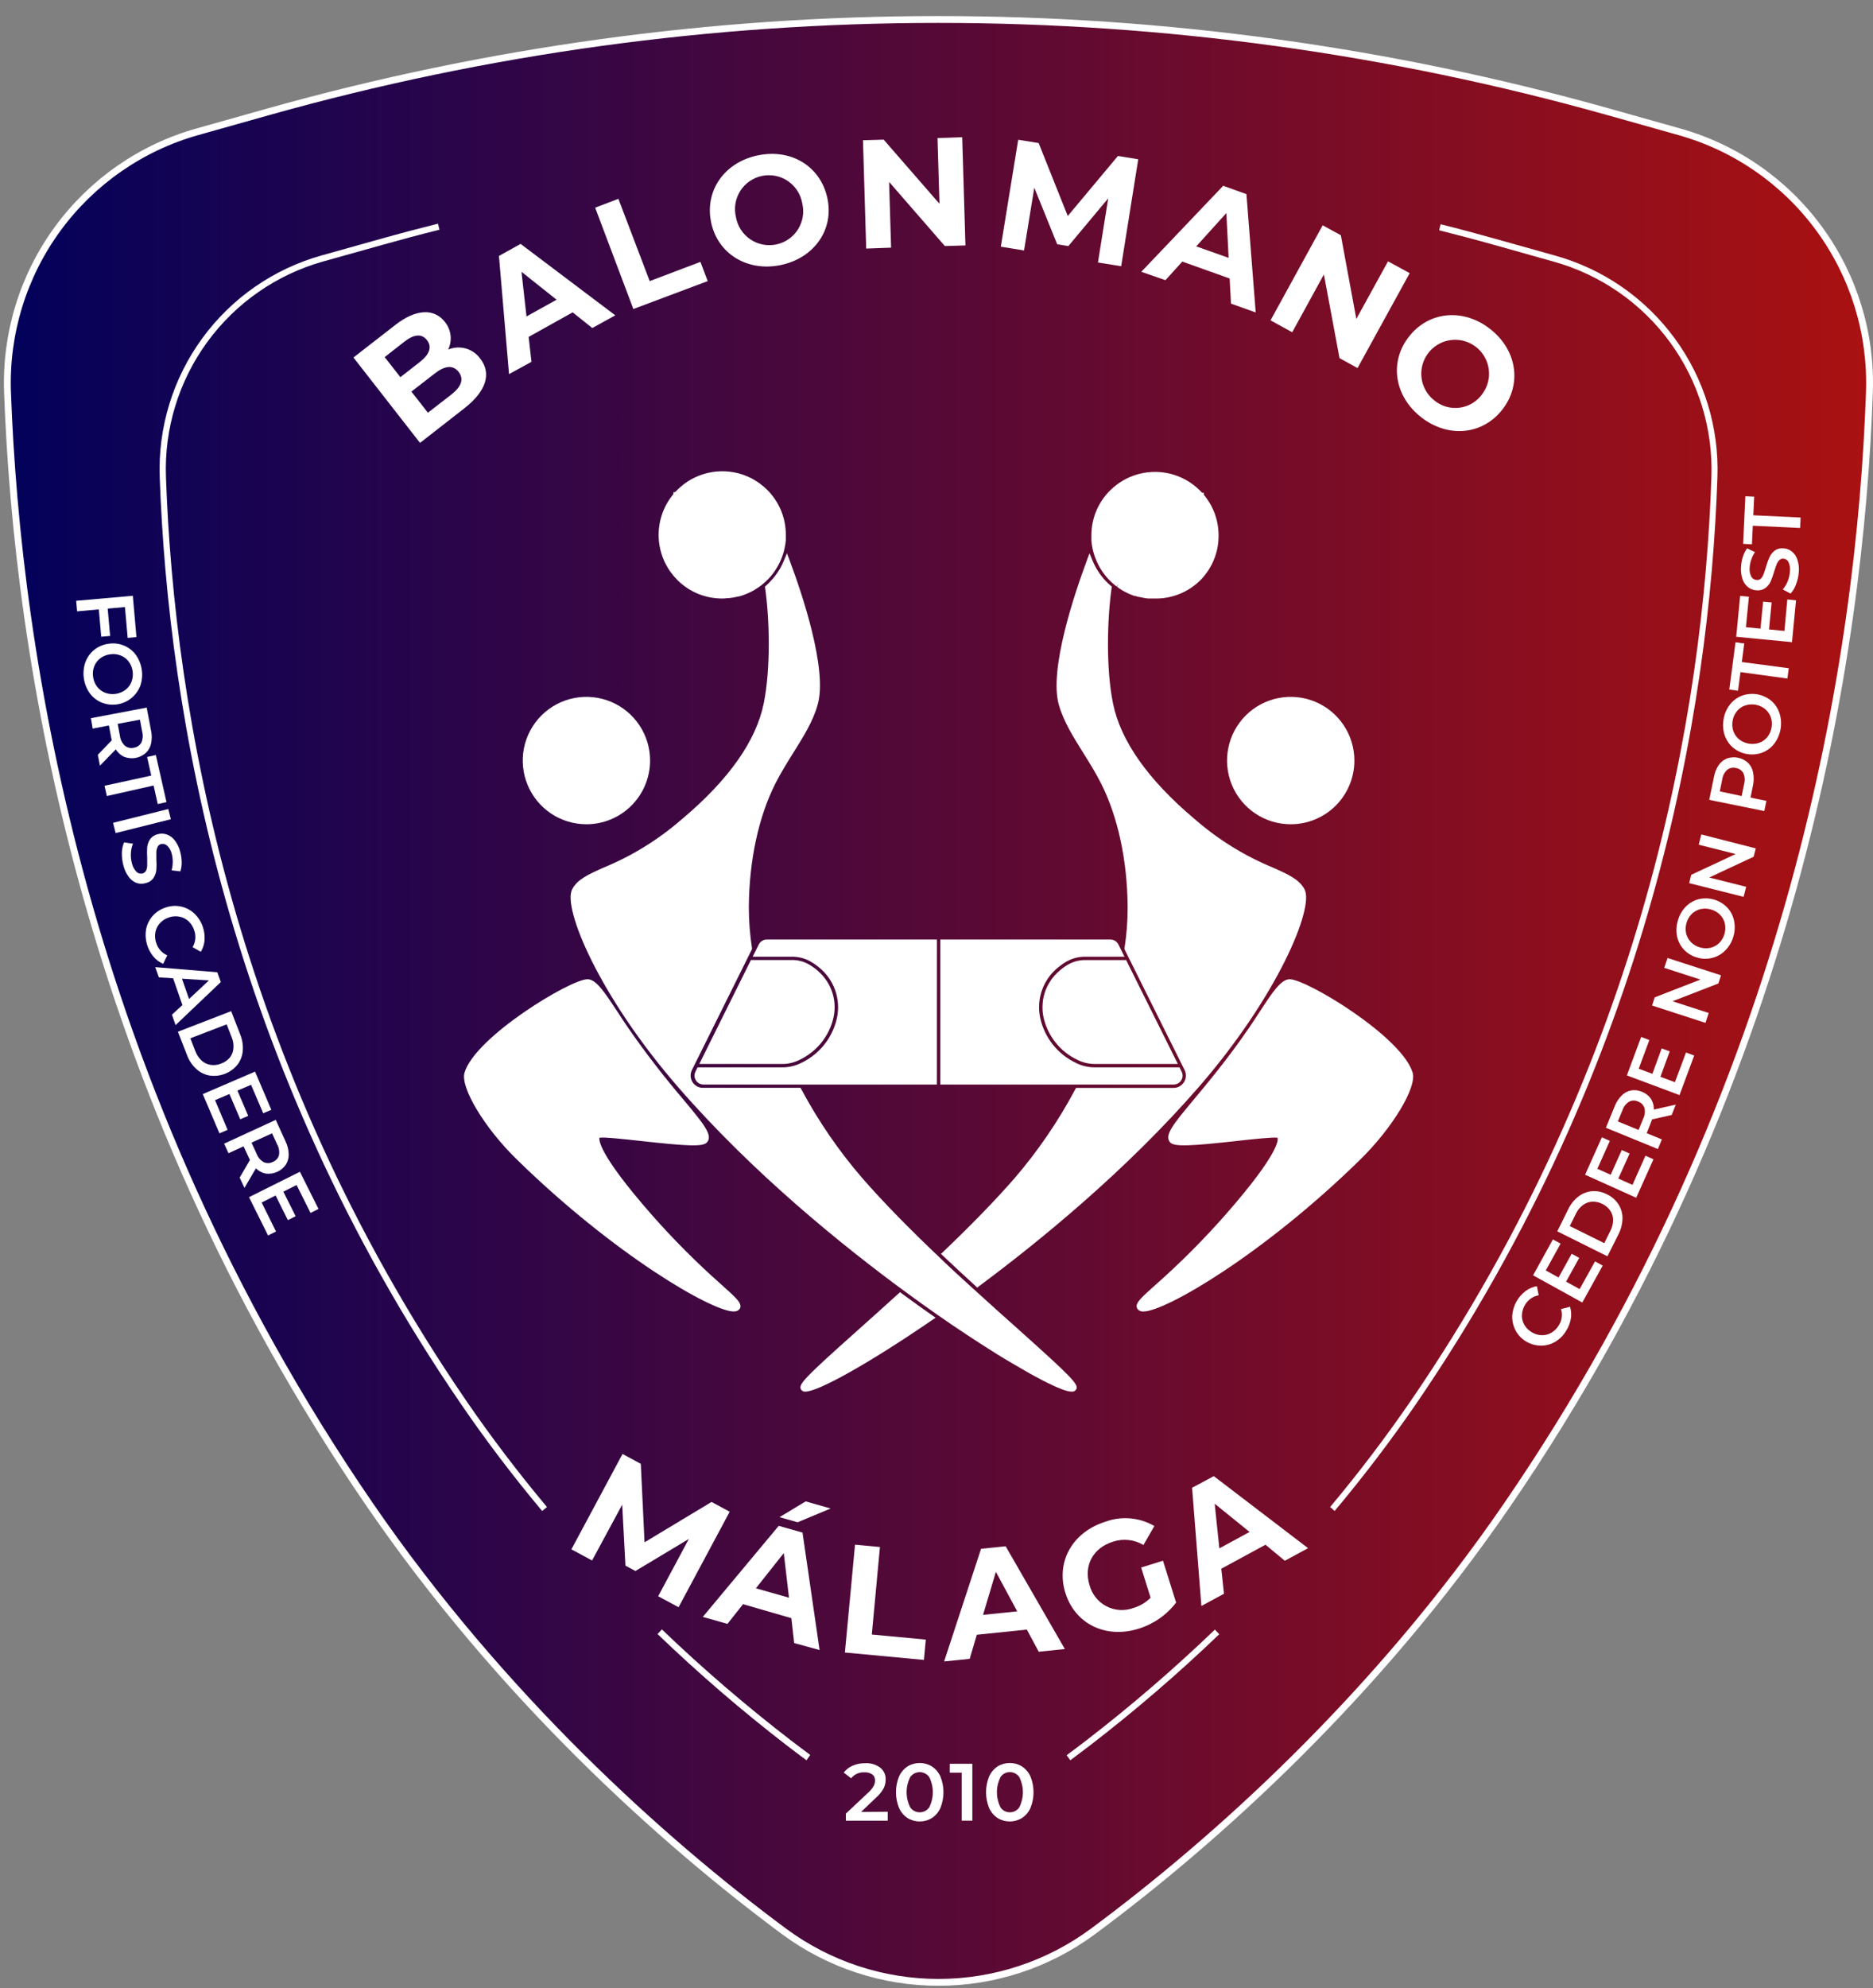 <svg xmlns="http://www.w3.org/2000/svg" width="82" height="87" viewBox="0 0 82 87" fill="none"><rect x="0" y="0" width="82" height="87" fill="#808080" stroke="none"/><path d="M73.523 5.767L73.523 5.767C75.985 6.458 78.143 7.955 79.651 10.019C81.16 12.083 81.932 14.594 81.843 17.149C81.449 28.59 78.593 47.451 65.999 65.823C60.251 74.209 53.216 80.539 47.857 84.505L47.857 84.505C45.898 85.956 43.526 86.739 41.088 86.739C38.651 86.739 36.279 85.956 34.32 84.505C28.96 80.533 21.932 74.203 16.177 65.823C3.619 47.516 0.746 28.623 0.329 17.157C0.238 14.599 1.01 12.084 2.52 10.017C4.031 7.95 6.192 6.451 8.658 5.761L8.658 5.761L11.738 4.894C30.928 -0.495 51.231 -0.495 70.42 4.894L73.523 5.767Z" fill="url(#paint0_linear_8711_1362)" stroke="white" stroke-width="0.3"></path><path d="M28.815 69.844L30.157 67.338L27.818 68.74L27.382 68.506L27.24 65.838L25.921 68.28L25.016 67.792L27.254 63.619L28.054 64.05L28.218 67.484L31.152 65.718L31.946 66.146L29.708 70.325L28.815 69.844Z" fill="white"></path><path d="M34.646 70.803L32.53 70.192L31.848 71.053L30.768 70.748L34.092 66.764L35.134 67.059L35.881 72.197L34.768 71.893L34.646 70.803ZM34.542 69.908L34.314 67.956L33.093 69.497L34.542 69.908ZM34.92 66.607L34.127 66.384L35.272 65.694L36.365 66.005L34.92 66.607Z" fill="white"></path><path d="M37.433 67.588L38.524 67.69L38.168 71.519L40.532 71.741L40.448 72.63L36.99 72.306L37.433 67.588Z" fill="white"></path><path d="M44.955 71.303L42.766 71.529L42.453 72.583L41.334 72.697L42.951 67.767L44.027 67.657L46.619 72.154L45.476 72.272L44.955 71.303ZM44.534 70.506L43.6 68.776L43.038 70.659L44.534 70.506Z" fill="white"></path><path d="M49.96 68.587L50.916 68.29L51.49 70.121C51.073 70.666 50.496 71.066 49.84 71.267C48.416 71.71 47.067 71.063 46.642 69.696C46.217 68.329 46.959 67.031 48.4 66.581C48.748 66.454 49.121 66.406 49.49 66.439C49.86 66.472 50.217 66.585 50.538 66.772L50.06 67.602C49.862 67.484 49.64 67.409 49.41 67.384C49.181 67.359 48.949 67.383 48.729 67.456C47.85 67.73 47.433 68.506 47.702 69.366C47.755 69.562 47.848 69.745 47.976 69.903C48.103 70.061 48.262 70.191 48.443 70.284C48.623 70.378 48.821 70.432 49.024 70.445C49.227 70.457 49.43 70.427 49.62 70.357C49.905 70.274 50.164 70.12 50.373 69.909L49.96 68.587Z" fill="white"></path><path d="M55.403 67.59L53.468 68.64L53.586 69.735L52.597 70.27L52.19 65.098L53.14 64.589L57.267 67.741L56.249 68.292L55.403 67.59ZM54.707 67.031L53.179 65.796L53.383 67.749L54.707 67.031Z" fill="white"></path><path d="M5.47 26.562L4.715 26.63L4.821 27.826L4.432 27.86L4.326 26.664L3.376 26.75L3.335 26.288L5.815 26.068L5.974 27.877L5.59 27.911L5.47 26.562Z" fill="white"></path><path d="M3.74 28.972C3.818 28.76 3.951 28.574 4.127 28.432C4.308 28.289 4.524 28.197 4.753 28.168C4.981 28.132 5.214 28.159 5.427 28.247C5.634 28.333 5.814 28.474 5.948 28.654C6.085 28.849 6.174 29.074 6.208 29.311C6.242 29.547 6.219 29.788 6.141 30.013C6.079 30.172 5.985 30.318 5.866 30.441C5.748 30.564 5.606 30.662 5.449 30.73C5.292 30.797 5.123 30.833 4.952 30.835C4.781 30.837 4.611 30.806 4.452 30.742C4.245 30.657 4.064 30.516 3.931 30.335C3.794 30.14 3.704 29.915 3.671 29.678C3.637 29.442 3.66 29.201 3.738 28.976L3.74 28.972ZM4.249 30.046C4.341 30.165 4.463 30.257 4.603 30.312C4.75 30.367 4.909 30.384 5.065 30.361C5.22 30.339 5.368 30.278 5.494 30.184C5.613 30.093 5.705 29.97 5.758 29.83C5.812 29.683 5.829 29.526 5.807 29.371C5.785 29.216 5.725 29.069 5.632 28.943C5.541 28.824 5.418 28.732 5.278 28.679C5.132 28.621 4.973 28.604 4.819 28.63C4.662 28.649 4.514 28.709 4.389 28.805C4.269 28.896 4.177 29.018 4.123 29.159C4.067 29.305 4.051 29.464 4.076 29.619C4.096 29.773 4.155 29.921 4.249 30.046Z" fill="white"></path><path d="M4.283 33.026L4.894 32.391C4.894 32.371 4.882 32.339 4.873 32.298L4.768 31.744L4.056 31.881L3.98 31.425L6.422 30.961L6.613 31.966C6.654 32.155 6.654 32.351 6.613 32.54C6.579 32.696 6.498 32.838 6.381 32.947C6.255 33.059 6.101 33.133 5.935 33.164C5.769 33.194 5.598 33.178 5.441 33.118C5.286 33.049 5.157 32.934 5.071 32.788L4.375 33.502L4.283 33.026ZM6.188 32.495C6.255 32.346 6.268 32.178 6.226 32.019L6.127 31.488L5.152 31.673L5.252 32.206C5.273 32.369 5.35 32.519 5.47 32.632C5.524 32.674 5.587 32.704 5.655 32.719C5.723 32.734 5.793 32.733 5.86 32.717C5.928 32.707 5.993 32.682 6.05 32.644C6.106 32.605 6.154 32.555 6.188 32.495Z" fill="white"></path><path d="M6.623 33.936L6.44 33.122L6.823 33.037L7.289 35.096L6.906 35.183L6.725 34.37L4.678 34.831L4.576 34.382L6.623 33.936Z" fill="white"></path><path d="M7.368 35.399L7.48 35.846L5.063 36.451L4.951 36.003L7.368 35.399Z" fill="white"></path><path d="M5.335 37.325C5.336 37.164 5.369 37.005 5.433 36.858L5.822 36.916C5.769 37.046 5.738 37.184 5.73 37.323C5.72 37.475 5.735 37.627 5.775 37.773C5.806 37.915 5.876 38.046 5.978 38.15C6.012 38.183 6.054 38.207 6.1 38.219C6.146 38.231 6.195 38.231 6.241 38.219C6.273 38.211 6.303 38.196 6.329 38.175C6.355 38.154 6.376 38.128 6.391 38.099C6.424 38.031 6.442 37.958 6.444 37.883C6.444 37.801 6.444 37.679 6.444 37.551C6.434 37.391 6.434 37.231 6.444 37.071C6.458 36.947 6.501 36.827 6.57 36.723C6.652 36.608 6.774 36.529 6.912 36.499C7.04 36.464 7.175 36.468 7.301 36.512C7.439 36.562 7.56 36.651 7.649 36.768C7.764 36.918 7.847 37.09 7.891 37.275C7.931 37.42 7.952 37.569 7.954 37.72C7.959 37.858 7.939 37.996 7.897 38.127L7.512 38.082C7.545 37.962 7.562 37.839 7.563 37.714C7.564 37.597 7.55 37.481 7.52 37.368C7.491 37.228 7.42 37.099 7.317 37C7.281 36.967 7.237 36.944 7.189 36.932C7.141 36.921 7.092 36.922 7.044 36.935C7.012 36.943 6.983 36.958 6.957 36.979C6.932 37 6.912 37.027 6.898 37.057C6.868 37.121 6.85 37.19 6.845 37.26C6.845 37.344 6.845 37.464 6.845 37.592C6.856 37.75 6.856 37.908 6.845 38.066C6.832 38.191 6.79 38.311 6.721 38.416C6.64 38.53 6.52 38.61 6.383 38.64C6.256 38.678 6.121 38.678 5.994 38.64C5.856 38.589 5.736 38.5 5.647 38.383C5.532 38.232 5.449 38.059 5.404 37.875C5.355 37.696 5.332 37.511 5.335 37.325Z" fill="white"></path><path d="M6.395 40.663C6.438 40.441 6.54 40.236 6.69 40.069C6.846 39.898 7.044 39.773 7.264 39.704C7.483 39.63 7.718 39.618 7.944 39.67C8.161 39.72 8.361 39.829 8.521 39.985C8.691 40.151 8.817 40.356 8.888 40.583C8.947 40.765 8.97 40.956 8.955 41.147C8.94 41.324 8.884 41.495 8.792 41.647L8.432 41.444C8.496 41.336 8.536 41.216 8.549 41.091C8.562 40.966 8.548 40.84 8.507 40.722C8.461 40.567 8.377 40.427 8.261 40.315C8.152 40.211 8.016 40.141 7.868 40.111C7.713 40.079 7.552 40.089 7.402 40.14C7.252 40.186 7.116 40.271 7.008 40.386C6.904 40.496 6.833 40.634 6.804 40.783C6.775 40.94 6.786 41.101 6.837 41.253C6.873 41.374 6.935 41.486 7.019 41.581C7.103 41.676 7.207 41.751 7.323 41.802L7.144 42.174C6.979 42.104 6.834 41.996 6.719 41.859C6.582 41.694 6.483 41.502 6.427 41.295C6.371 41.088 6.36 40.872 6.395 40.661V40.663Z" fill="white"></path><path d="M7.986 43.977L7.579 42.805L6.955 42.766L6.796 42.317L9.514 42.542L9.667 42.97L7.687 44.854L7.527 44.398L7.986 43.977ZM8.277 43.712L9.146 42.898L7.966 42.823L8.277 43.712Z" fill="white"></path><path d="M10.121 44.243L10.515 45.26C10.609 45.487 10.648 45.732 10.629 45.977C10.612 46.198 10.53 46.41 10.395 46.587C10.25 46.765 10.062 46.902 9.848 46.985C9.634 47.068 9.402 47.094 9.175 47.061C8.957 47.023 8.754 46.923 8.593 46.772C8.41 46.604 8.27 46.395 8.186 46.162L7.789 45.144L10.121 44.243ZM8.554 45.999C8.612 46.154 8.705 46.293 8.827 46.406C8.937 46.507 9.074 46.572 9.221 46.595C9.377 46.618 9.536 46.598 9.681 46.536C9.828 46.485 9.958 46.396 10.06 46.278C10.153 46.161 10.209 46.019 10.22 45.871C10.235 45.705 10.208 45.538 10.143 45.384L9.923 44.821L8.334 45.431L8.554 45.999Z" fill="white"></path><path d="M9.964 49.437L9.608 49.59L8.878 47.873L11.166 46.888L11.879 48.56L11.523 48.711L10.992 47.466L10.395 47.72L10.867 48.825L10.517 48.974L10.045 47.869L9.415 48.137L9.964 49.437Z" fill="white"></path><path d="M10.493 51.527L10.943 50.754C10.927 50.726 10.912 50.698 10.9 50.669L10.664 50.158L10.005 50.461L9.811 50.042L12.072 49L12.501 49.94C12.586 50.114 12.633 50.304 12.639 50.498C12.645 50.66 12.602 50.821 12.515 50.959C12.419 51.097 12.287 51.207 12.134 51.276C11.981 51.345 11.812 51.371 11.645 51.352C11.478 51.322 11.324 51.241 11.205 51.12L10.703 51.975L10.493 51.527ZM12.212 50.55C12.242 50.39 12.215 50.224 12.137 50.081L11.911 49.59L11.01 49.997L11.236 50.487C11.293 50.641 11.403 50.769 11.545 50.85C11.609 50.88 11.679 50.894 11.75 50.892C11.82 50.89 11.89 50.871 11.952 50.837C12.014 50.812 12.07 50.774 12.115 50.724C12.16 50.674 12.193 50.615 12.212 50.55Z" fill="white"></path><path d="M12.084 53.885L11.736 54.058L10.902 52.382L13.13 51.271L13.944 52.898L13.596 53.073L12.985 51.852L12.405 52.141L12.943 53.216L12.603 53.387L12.066 52.31L11.455 52.617L12.084 53.885Z" fill="white"></path><path d="M42.45 56.42C41.985 56.762 41.531 57.088 41.091 57.393C40.65 57.088 40.194 56.762 39.73 56.42C40.176 56.013 40.632 55.59 41.089 55.157C41.547 55.59 42.005 56.013 42.45 56.42Z" fill="#A01C27"></path><path d="M39.48 56.76C39.887 57.051 40.294 57.35 40.721 57.649C37.645 59.765 35.35 60.963 35.187 60.725C35.059 60.532 37.03 58.874 39.413 56.711L39.48 56.76Z" fill="white"></path><path d="M35.262 60.89H35.211C35.184 60.886 35.158 60.876 35.134 60.862C35.111 60.847 35.091 60.828 35.075 60.805C34.929 60.587 35.187 60.315 37.602 58.16C38.129 57.69 38.711 57.169 39.319 56.616L39.403 56.54L39.561 56.656C39.983 56.965 40.4 57.267 40.798 57.543L40.961 57.657L40.798 57.767C38.125 59.6 35.84 60.89 35.262 60.89ZM39.421 56.886C38.841 57.413 38.288 57.904 37.793 58.357C36.705 59.33 35.669 60.253 35.395 60.605C35.936 60.473 37.836 59.462 40.481 57.647C40.137 57.405 39.781 57.151 39.421 56.886Z" fill="white"></path><path d="M34.271 23.403C34.271 23.472 34.271 23.539 34.271 23.606C34.224 24.207 33.973 24.774 33.559 25.213C33.477 25.301 33.389 25.383 33.295 25.458C33.272 25.478 33.248 25.496 33.224 25.515L33.205 25.527C33.175 25.551 33.142 25.574 33.112 25.594C33.081 25.614 32.996 25.669 32.937 25.704L32.835 25.759H32.821L32.699 25.818L32.638 25.842L32.54 25.881L32.483 25.901L32.446 25.913L32.381 25.934L32.288 25.96L32.227 25.974L32.163 25.989C32.08 26.005 31.997 26.019 31.911 26.027H31.842C31.771 26.027 31.702 26.027 31.628 26.027C31.281 26.028 30.936 25.96 30.615 25.827C30.294 25.694 30.002 25.498 29.757 25.252C29.652 25.146 29.556 25.033 29.47 24.912C29.456 24.894 29.445 24.878 29.433 24.859C29.421 24.841 29.386 24.788 29.364 24.752C29.341 24.715 29.299 24.642 29.27 24.583C29.242 24.524 29.232 24.508 29.213 24.469L29.14 24.288C29.103 24.186 29.073 24.082 29.049 23.976C28.934 23.475 28.966 22.951 29.14 22.467C29.178 22.366 29.222 22.268 29.27 22.172C29.289 22.133 29.309 22.096 29.331 22.06C29.346 22.033 29.36 22.007 29.376 21.983C29.392 21.958 29.413 21.925 29.433 21.897C29.453 21.869 29.456 21.863 29.47 21.844C29.518 21.773 29.57 21.705 29.626 21.641C29.667 21.594 29.712 21.547 29.757 21.502C30.002 21.256 30.294 21.061 30.615 20.927C30.936 20.794 31.281 20.725 31.628 20.725C31.918 20.726 32.205 20.773 32.479 20.866L32.54 20.888C32.642 20.924 32.741 20.967 32.837 21.016L32.949 21.077L33.112 21.179L33.213 21.252C33.315 21.329 33.412 21.413 33.502 21.502C33.751 21.752 33.946 22.049 34.078 22.375C34.211 22.701 34.276 23.051 34.271 23.403Z" fill="white"></path><path d="M31.62 26.188C31.255 26.189 30.892 26.118 30.554 25.979C30.216 25.839 29.909 25.634 29.651 25.374C29.542 25.263 29.441 25.144 29.35 25.018L29.311 24.963L29.252 24.87L29.24 24.851C29.203 24.79 29.171 24.733 29.14 24.672C29.11 24.611 29.099 24.593 29.081 24.552C29.063 24.512 29.028 24.426 29.004 24.363C28.966 24.255 28.933 24.145 28.906 24.033C28.811 23.62 28.811 23.19 28.906 22.776C28.933 22.665 28.965 22.554 29.004 22.446C29.043 22.34 29.089 22.236 29.14 22.135C29.16 22.096 29.181 22.058 29.203 22.019L29.217 21.997C29.229 21.974 29.242 21.953 29.256 21.932C29.27 21.907 29.291 21.877 29.311 21.846L29.35 21.791C29.391 21.732 29.435 21.675 29.482 21.62V21.535H29.557L29.653 21.435C30.02 21.068 30.482 20.811 30.988 20.693C31.493 20.574 32.022 20.6 32.514 20.766L32.579 20.79C32.685 20.829 32.789 20.874 32.89 20.924C32.931 20.945 32.969 20.967 33.008 20.99C33.047 21.012 33.124 21.059 33.179 21.096L33.289 21.175C33.395 21.255 33.496 21.342 33.59 21.435C33.849 21.694 34.055 22.001 34.195 22.339C34.334 22.678 34.405 23.041 34.404 23.407C34.404 23.48 34.404 23.551 34.404 23.622C34.352 24.255 34.089 24.852 33.655 25.315C33.567 25.407 33.474 25.493 33.376 25.574C33.352 25.595 33.326 25.614 33.299 25.633L33.276 25.651L33.183 25.716C33.124 25.757 33.063 25.795 33.002 25.83L32.894 25.887C32.835 25.918 32.792 25.938 32.748 25.956L32.691 25.98L32.583 26.023L32.524 26.044L32.479 26.06L32.414 26.08L32.337 26.101H32.308L32.249 26.115L32.186 26.129C32.092 26.147 32.005 26.162 31.921 26.17H31.846C31.771 26.186 31.698 26.188 31.62 26.188ZM32.231 25.838L32.288 25.966L32.251 25.834L32.326 25.812L32.383 25.795L32.422 25.783L32.469 25.767L32.568 25.726L32.625 25.702C32.666 25.686 32.705 25.668 32.743 25.647L32.855 25.588C32.908 25.557 32.963 25.523 33.018 25.486L33.108 25.423L33.128 25.407C33.15 25.392 33.171 25.376 33.191 25.358C33.457 25.143 33.676 24.877 33.836 24.575C33.995 24.272 34.092 23.941 34.119 23.6C34.119 23.531 34.119 23.468 34.119 23.397C34.12 23.066 34.055 22.739 33.929 22.434C33.802 22.128 33.617 21.851 33.382 21.618C33.296 21.534 33.204 21.455 33.108 21.382C33.075 21.358 33.044 21.335 33.01 21.313C32.975 21.291 32.908 21.246 32.855 21.215L32.749 21.159C32.659 21.112 32.565 21.071 32.469 21.036L32.412 21.016C31.967 20.867 31.49 20.846 31.034 20.953C30.578 21.061 30.161 21.294 29.83 21.627C29.795 21.661 29.761 21.696 29.728 21.732L29.704 21.761L29.692 21.775C29.645 21.83 29.602 21.885 29.559 21.944L29.525 21.993L29.474 22.074L29.441 22.127L29.427 22.149C29.409 22.182 29.39 22.219 29.372 22.253C29.326 22.344 29.284 22.438 29.248 22.534C29.213 22.631 29.184 22.73 29.16 22.831C29.118 23.017 29.097 23.208 29.097 23.399C29.097 23.59 29.118 23.78 29.16 23.966C29.184 24.066 29.213 24.165 29.248 24.261C29.27 24.32 29.293 24.377 29.319 24.432C29.346 24.487 29.352 24.505 29.372 24.542C29.392 24.579 29.429 24.65 29.46 24.703L29.47 24.717C29.488 24.745 29.506 24.776 29.527 24.805L29.559 24.853C29.642 24.967 29.733 25.075 29.832 25.175C30.064 25.409 30.341 25.595 30.646 25.722C30.951 25.848 31.278 25.913 31.608 25.911C31.677 25.911 31.744 25.911 31.812 25.911H31.873C31.955 25.904 32.036 25.892 32.117 25.875L32.178 25.86L32.231 25.838Z" fill="white"></path><path d="M46.992 60.723C46.989 60.728 46.985 60.733 46.98 60.736C46.971 60.742 46.96 60.746 46.949 60.748H46.906C46.723 60.748 46.28 60.569 45.641 60.235C45.49 60.158 45.33 60.07 45.159 59.977L44.955 59.859L44.847 59.796L44.75 59.741L44.65 59.682L44.447 59.562L44.331 59.503L44.225 59.44L43.893 59.236L43.665 59.096C42.896 58.616 42.023 58.042 41.089 57.389C40.648 57.084 40.192 56.758 39.728 56.416C36.503 54.052 32.77 50.907 29.777 47.464C26.412 43.598 24.782 39.732 25.169 38.978C25.628 38.089 27.342 38.164 29.873 36.005C30.398 35.557 33.034 33.441 33.569 30.803C33.891 29.213 33.82 27.043 33.635 25.716C33.712 25.647 33.787 25.576 33.856 25.513C34.111 25.243 34.314 24.928 34.455 24.585C35.236 26.67 36.058 29.498 35.675 30.817C35.348 31.958 34.455 32.994 33.844 34.221C33.069 35.749 32.672 37.743 32.662 39.714C32.661 40.321 32.709 40.926 32.802 41.525L32.548 42.036L30.19 46.774C30.138 46.877 30.114 46.992 30.12 47.108C30.125 47.223 30.16 47.335 30.222 47.433C30.283 47.531 30.368 47.611 30.47 47.666C30.571 47.722 30.685 47.75 30.8 47.749H34.994C35.738 49.147 36.636 50.457 37.669 51.657C38.687 52.823 39.893 54.03 41.093 55.167C41.551 55.6 42.009 56.023 42.455 56.43C44.971 58.725 47.128 60.52 46.992 60.723Z" fill="white"></path><path d="M46.906 60.891C46.703 60.891 46.263 60.72 45.608 60.38L45.578 60.364C45.425 60.284 45.264 60.197 45.093 60.103L44.076 59.513L43.82 59.356L43.637 59.245L43.592 59.216C42.778 58.707 41.905 58.134 41.008 57.507C40.538 57.177 40.078 56.85 39.645 56.53C36.908 54.524 32.957 51.336 29.675 47.552C26.247 43.605 24.621 39.737 25.049 38.913C25.276 38.473 25.767 38.255 26.444 37.954C27.66 37.453 28.788 36.76 29.785 35.901L29.875 35.826C31.909 34.113 33.106 32.412 33.437 30.774C33.748 29.23 33.69 27.081 33.5 25.741L33.49 25.668L33.545 25.619C33.617 25.555 33.685 25.487 33.748 25.415C33.992 25.157 34.186 24.857 34.32 24.528L34.453 24.209L34.575 24.534C35.093 25.916 36.247 29.299 35.795 30.841C35.592 31.57 35.169 32.239 34.723 32.951C34.459 33.374 34.186 33.81 33.952 34.272C33.209 35.733 32.796 37.659 32.784 39.698C32.785 40.298 32.831 40.896 32.922 41.489V41.531L30.292 46.821C30.251 46.903 30.231 46.994 30.236 47.086C30.24 47.178 30.267 47.267 30.316 47.344C30.364 47.422 30.432 47.487 30.512 47.531C30.592 47.576 30.682 47.599 30.774 47.598H35.047L35.087 47.67C35.833 49.065 36.731 50.372 37.767 51.568C38.668 52.599 39.785 53.743 41.183 55.068C41.604 55.474 42.048 55.881 42.542 56.329C43.264 56.99 43.966 57.613 44.577 58.16C46.99 60.319 47.254 60.602 47.108 60.805L47.067 60.848C47.041 60.868 47.01 60.882 46.977 60.889H46.963C46.944 60.891 46.925 60.892 46.906 60.891ZM45.685 60.107L45.71 60.121C46.054 60.316 46.418 60.476 46.794 60.597C46.51 60.242 45.48 59.322 44.398 58.359C43.787 57.81 43.087 57.19 42.363 56.528C41.867 56.075 41.421 55.66 41 55.261C39.594 53.932 38.471 52.781 37.565 51.745C36.546 50.556 35.659 49.26 34.92 47.879H30.796C30.658 47.879 30.523 47.843 30.402 47.776C30.282 47.708 30.18 47.611 30.108 47.494C30.035 47.376 29.994 47.242 29.987 47.104C29.98 46.966 30.009 46.829 30.07 46.705L32.662 41.495C32.572 40.902 32.528 40.303 32.528 39.704C32.528 37.625 32.963 35.653 33.724 34.156C33.964 33.684 34.241 33.242 34.507 32.815C34.943 32.119 35.352 31.464 35.549 30.78C35.832 29.796 35.419 27.627 34.442 24.939C34.31 25.182 34.148 25.407 33.958 25.608C33.899 25.669 33.84 25.729 33.781 25.781C33.964 27.149 34.019 29.285 33.706 30.835C33.36 32.534 32.131 34.294 30.044 36.042L29.956 36.117C28.938 36.992 27.788 37.699 26.548 38.213C25.897 38.502 25.468 38.691 25.285 39.045C24.943 39.702 26.467 43.458 29.873 47.387C33.142 51.153 37.077 54.325 39.803 56.325C40.235 56.642 40.691 56.97 41.161 57.295C42.054 57.92 42.919 58.492 43.73 58.998L43.777 59.025L43.958 59.139L44.212 59.293L45.218 59.877C45.386 59.953 45.537 60.034 45.679 60.113L45.685 60.107Z" fill="white"></path><path d="M53.207 23.403C53.208 23.604 53.185 23.805 53.14 24.001C53.116 24.106 53.086 24.21 53.049 24.312C53.024 24.373 53 24.434 52.974 24.493C52.957 24.532 52.939 24.57 52.919 24.607C52.89 24.666 52.858 24.721 52.825 24.776C52.792 24.831 52.78 24.849 52.756 24.884C52.731 24.918 52.733 24.918 52.719 24.937C52.633 25.057 52.537 25.171 52.432 25.276C52.187 25.522 51.895 25.717 51.574 25.85C51.252 25.983 50.908 26.052 50.56 26.052C50.487 26.052 50.418 26.052 50.347 26.052H50.278C50.192 26.052 50.109 26.029 50.025 26.013L49.962 25.999L49.899 25.985L49.806 25.958L49.74 25.938L49.706 25.925L49.649 25.905L49.551 25.866L49.49 25.842L49.368 25.783H49.354L49.252 25.728C49.193 25.694 49.134 25.657 49.077 25.618C49.045 25.598 49.014 25.575 48.984 25.551L48.965 25.539C48.941 25.521 48.916 25.502 48.894 25.482C48.8 25.407 48.712 25.325 48.63 25.238C48.216 24.799 47.965 24.232 47.917 23.63C47.917 23.563 47.917 23.496 47.917 23.427C47.918 23.015 48.015 22.608 48.2 22.239C48.385 21.87 48.653 21.55 48.984 21.303L49.085 21.23L49.248 21.128L49.36 21.067C49.456 21.018 49.555 20.975 49.657 20.939L49.718 20.916C49.992 20.824 50.279 20.776 50.569 20.776C50.916 20.776 51.261 20.845 51.582 20.978C51.903 21.111 52.195 21.307 52.44 21.553C52.485 21.598 52.528 21.645 52.571 21.692C52.627 21.756 52.679 21.824 52.727 21.895C52.742 21.913 52.752 21.93 52.764 21.948C52.784 21.975 52.802 22.004 52.819 22.033C52.836 22.058 52.852 22.084 52.866 22.111C52.888 22.147 52.908 22.184 52.927 22.223C52.975 22.318 53.019 22.417 53.057 22.517C53.094 22.62 53.124 22.725 53.148 22.831C53.189 23.019 53.209 23.21 53.207 23.403Z" fill="white"></path><path d="M50.56 26.188C50.483 26.188 50.41 26.188 50.335 26.188H50.267C50.177 26.18 50.087 26.165 49.999 26.145L49.932 26.131L49.877 26.119H49.848L49.767 26.096L49.694 26.074H49.661L49.602 26.052L49.498 26.011L49.433 25.985L49.307 25.924L49.185 25.86C49.122 25.824 49.059 25.785 49 25.744L48.902 25.673L48.965 25.551L48.884 25.661C48.858 25.643 48.831 25.62 48.805 25.6C48.707 25.521 48.615 25.435 48.53 25.344C48.097 24.881 47.833 24.285 47.781 23.653C47.781 23.58 47.781 23.509 47.781 23.435C47.779 23.069 47.85 22.706 47.99 22.368C48.13 22.029 48.335 21.722 48.595 21.464C48.69 21.37 48.791 21.283 48.898 21.203L49.008 21.124C49.063 21.087 49.12 21.051 49.179 21.018C49.238 20.986 49.256 20.973 49.297 20.953C49.398 20.902 49.502 20.857 49.608 20.819L49.675 20.794C50.167 20.628 50.695 20.603 51.2 20.721C51.705 20.839 52.167 21.097 52.534 21.464C52.567 21.496 52.599 21.529 52.63 21.563H52.705V21.651C52.752 21.706 52.796 21.763 52.837 21.822C52.851 21.84 52.864 21.859 52.876 21.879C52.897 21.908 52.917 21.939 52.935 21.97C52.947 21.987 52.958 22.005 52.967 22.023L52.982 22.046C53.006 22.088 53.026 22.127 53.047 22.166C53.098 22.267 53.143 22.371 53.183 22.477C53.221 22.584 53.253 22.694 53.279 22.805C53.327 23.011 53.35 23.223 53.35 23.435C53.35 23.646 53.327 23.856 53.281 24.062C53.254 24.174 53.222 24.284 53.183 24.392C53.159 24.457 53.132 24.52 53.106 24.581C53.079 24.642 53.067 24.664 53.047 24.703C53.026 24.741 52.984 24.821 52.949 24.88L52.876 24.992L52.841 25.041C52.751 25.171 52.648 25.293 52.534 25.405C52.273 25.659 51.965 25.86 51.626 25.994C51.287 26.129 50.925 26.195 50.56 26.188ZM50.56 20.898C50.284 20.896 50.009 20.94 49.747 21.028L49.688 21.051C49.592 21.085 49.498 21.126 49.407 21.173L49.299 21.23C49.248 21.26 49.195 21.293 49.144 21.327L49.049 21.395C48.952 21.468 48.861 21.548 48.774 21.633C48.54 21.866 48.354 22.143 48.228 22.448C48.101 22.753 48.037 23.081 48.038 23.411C48.038 23.476 48.038 23.539 48.038 23.602C48.083 24.174 48.321 24.714 48.713 25.132C48.791 25.215 48.875 25.293 48.963 25.364C48.983 25.383 49.005 25.4 49.028 25.415L49.049 25.431L49.136 25.492C49.19 25.53 49.245 25.565 49.303 25.596L49.401 25.649C49.452 25.675 49.488 25.694 49.527 25.71L49.582 25.732L49.677 25.771L49.761 25.799L49.824 25.82L49.903 25.842L49.893 25.98L49.926 25.846L49.972 25.858L50.035 25.873C50.114 25.889 50.194 25.901 50.274 25.909H50.341C50.704 25.941 51.069 25.892 51.411 25.766C51.753 25.64 52.063 25.44 52.318 25.181C52.418 25.081 52.51 24.974 52.593 24.86L52.626 24.811L52.693 24.705C52.725 24.654 52.754 24.602 52.78 24.548C52.798 24.512 52.817 24.475 52.833 24.438C52.849 24.402 52.882 24.324 52.904 24.267C52.938 24.17 52.968 24.071 52.992 23.97C53.076 23.597 53.076 23.21 52.992 22.837C52.968 22.736 52.938 22.637 52.902 22.54C52.869 22.444 52.828 22.351 52.78 22.261C52.762 22.225 52.744 22.188 52.723 22.154L52.711 22.131L52.682 22.088L52.628 21.999L52.593 21.95C52.546 21.885 52.495 21.822 52.442 21.761L52.424 21.738C52.389 21.7 52.355 21.663 52.318 21.627C52.088 21.394 51.814 21.209 51.513 21.083C51.211 20.957 50.888 20.891 50.56 20.89V20.898Z" fill="white"></path><path d="M52.402 47.462C49.515 50.788 45.94 53.832 42.796 56.164L42.735 56.109C42.247 55.661 41.808 55.254 41.397 54.866C42.495 53.814 43.584 52.713 44.516 51.647C45.549 50.448 46.446 49.137 47.189 47.739H51.384C51.5 47.739 51.613 47.711 51.714 47.655C51.815 47.6 51.901 47.519 51.962 47.422C52.023 47.324 52.058 47.212 52.064 47.097C52.07 46.982 52.046 46.867 51.995 46.764L49.382 41.515C49.475 40.916 49.522 40.31 49.523 39.704C49.511 37.736 49.116 35.742 48.341 34.21C47.716 32.99 46.833 31.948 46.51 30.806C46.131 29.488 46.953 26.66 47.73 24.575C47.873 24.917 48.076 25.231 48.328 25.502C48.4 25.576 48.475 25.647 48.552 25.706C48.367 27.026 48.296 29.197 48.617 30.792C49.153 33.437 51.787 35.547 52.314 35.995C54.845 38.164 56.556 38.078 57.018 38.967C57.397 39.72 55.767 43.588 52.402 47.462Z" fill="white"></path><path d="M42.786 56.341L42.648 56.213C42.186 55.792 41.746 55.385 41.303 54.964L41.197 54.866L41.301 54.766C42.564 53.56 43.582 52.51 44.414 51.558C45.439 50.365 46.33 49.062 47.069 47.674L47.108 47.602H51.38C51.472 47.602 51.562 47.578 51.642 47.533C51.721 47.488 51.789 47.424 51.837 47.346C51.885 47.268 51.913 47.179 51.917 47.088C51.922 46.996 51.903 46.905 51.863 46.823L49.23 41.533V41.49C49.324 40.898 49.37 40.3 49.368 39.7C49.358 37.665 48.943 35.734 48.202 34.274C47.968 33.812 47.696 33.376 47.431 32.953C46.986 32.241 46.566 31.572 46.357 30.843C45.911 29.293 47.067 25.909 47.578 24.536L47.7 24.21L47.832 24.53C47.968 24.858 48.161 25.158 48.404 25.417C48.471 25.488 48.543 25.556 48.617 25.62L48.674 25.669L48.664 25.743C48.475 27.083 48.414 29.232 48.727 30.776C49.059 32.414 50.257 34.113 52.288 35.828L52.377 35.903C53.375 36.762 54.504 37.456 55.72 37.958C56.398 38.259 56.886 38.477 57.114 38.917C57.543 39.73 55.916 43.608 52.489 47.556C49.307 51.218 45.496 54.323 42.861 56.278L42.786 56.341ZM41.594 54.864C42.001 55.242 42.394 55.611 42.804 55.987C45.425 54.036 49.169 50.978 52.298 47.372C55.706 43.45 57.228 39.694 56.888 39.031C56.705 38.676 56.278 38.487 55.624 38.198C54.385 37.686 53.234 36.979 52.217 36.105L52.129 36.032C50.048 34.276 48.819 32.524 48.467 30.825C48.154 29.275 48.206 27.138 48.392 25.771C48.333 25.718 48.273 25.661 48.215 25.598C48.025 25.397 47.862 25.172 47.73 24.929C46.754 27.616 46.339 29.785 46.621 30.77C46.825 31.46 47.232 32.115 47.663 32.805C47.932 33.232 48.208 33.673 48.449 34.145C49.207 35.643 49.633 37.614 49.645 39.694C49.645 40.293 49.6 40.892 49.508 41.484L52.103 46.695C52.164 46.819 52.192 46.956 52.186 47.094C52.179 47.232 52.138 47.366 52.065 47.483C51.992 47.601 51.891 47.698 51.77 47.765C51.65 47.833 51.514 47.868 51.376 47.869H47.27C46.531 49.249 45.644 50.545 44.626 51.735C43.806 52.67 42.815 53.694 41.594 54.864Z" fill="white"></path><path d="M26.163 49.672C26.041 49.773 25.873 50.325 28.402 53.216C30.876 56.042 32.481 56.964 32.267 57.206C31.895 57.613 27.354 55.171 22.735 50.644C21.329 49.271 20.308 47.529 20.471 46.982C20.924 45.45 25.105 42.988 25.726 42.988C26.133 42.988 26.686 44.034 27.407 45.081C29.472 48.087 31.213 49.509 30.866 49.904C30.556 50.217 26.385 49.486 26.163 49.672Z" fill="white"></path><path d="M32.123 57.385C31.165 57.385 26.874 54.886 22.636 50.742C21.211 49.358 20.147 47.58 20.336 46.937C20.798 45.368 24.975 42.846 25.722 42.846C26.105 42.846 26.497 43.456 27.04 44.28C27.191 44.51 27.348 44.754 27.517 44.996C28.264 46.073 29.066 47.112 29.917 48.109C30.817 49.189 31.228 49.68 30.949 49.987C30.77 50.19 30.031 50.142 28.039 49.922C27.321 49.843 26.434 49.745 26.249 49.782C26.223 49.857 26.149 50.431 28.507 53.124C29.469 54.219 30.5 55.252 31.592 56.217C32.17 56.736 32.406 56.949 32.418 57.141C32.42 57.169 32.416 57.197 32.407 57.224C32.397 57.25 32.382 57.275 32.363 57.295C32.333 57.325 32.298 57.348 32.258 57.363C32.219 57.378 32.177 57.385 32.135 57.383L32.123 57.385ZM25.722 43.118C25.224 43.118 21.042 45.507 20.599 47.014C20.459 47.49 21.413 49.171 22.837 50.547C27.234 54.848 31.519 57.194 32.139 57.118C31.919 56.867 31.679 56.634 31.421 56.422C30.321 55.451 29.283 54.41 28.314 53.307C26.727 51.495 25.944 50.315 25.982 49.796C25.984 49.752 25.994 49.709 26.012 49.67C26.03 49.63 26.056 49.595 26.088 49.566C26.212 49.462 26.601 49.489 28.082 49.651C29.012 49.755 30.573 49.928 30.766 49.8C30.878 49.676 30.29 48.97 29.72 48.286C29.089 47.531 28.225 46.498 27.301 45.153C27.132 44.907 26.973 44.662 26.821 44.43C26.389 43.785 25.956 43.118 25.72 43.118H25.722Z" fill="white"></path><path d="M25.673 35.93C27.136 35.93 28.322 34.744 28.322 33.281C28.322 31.817 27.136 30.631 25.673 30.631C24.21 30.631 23.024 31.817 23.024 33.281C23.024 34.744 24.21 35.93 25.673 35.93Z" fill="white"></path><path d="M25.673 36.066C25.122 36.066 24.583 35.903 24.124 35.596C23.666 35.29 23.309 34.854 23.098 34.345C22.887 33.836 22.832 33.275 22.939 32.734C23.047 32.194 23.313 31.697 23.703 31.307C24.093 30.917 24.59 30.652 25.131 30.545C25.671 30.437 26.232 30.493 26.741 30.704C27.251 30.915 27.686 31.273 27.992 31.732C28.298 32.19 28.461 32.729 28.461 33.281C28.459 34.02 28.165 34.728 27.643 35.25C27.12 35.772 26.412 36.066 25.673 36.066ZM25.673 30.776C25.176 30.776 24.69 30.924 24.277 31.2C23.864 31.476 23.542 31.868 23.352 32.327C23.162 32.786 23.112 33.292 23.209 33.779C23.306 34.267 23.545 34.714 23.896 35.066C24.248 35.417 24.695 35.656 25.183 35.753C25.67 35.85 26.176 35.801 26.635 35.61C27.094 35.42 27.486 35.098 27.762 34.685C28.038 34.272 28.186 33.786 28.186 33.289C28.187 32.958 28.122 32.631 27.996 32.325C27.87 32.02 27.686 31.742 27.452 31.508C27.219 31.273 26.942 31.087 26.636 30.961C26.331 30.834 26.004 30.768 25.673 30.768V30.776Z" fill="white"></path><path d="M56.508 35.93C57.971 35.93 59.157 34.744 59.157 33.281C59.157 31.817 57.971 30.631 56.508 30.631C55.044 30.631 53.858 31.817 53.858 33.281C53.858 34.744 55.044 35.93 56.508 35.93Z" fill="white"></path><path d="M56.508 36.066C55.956 36.066 55.417 35.903 54.959 35.596C54.5 35.29 54.143 34.854 53.932 34.345C53.721 33.836 53.666 33.275 53.774 32.734C53.882 32.194 54.147 31.697 54.537 31.307C54.927 30.917 55.424 30.652 55.965 30.545C56.506 30.437 57.066 30.493 57.576 30.704C58.085 30.915 58.52 31.273 58.826 31.732C59.132 32.19 59.295 32.729 59.295 33.281C59.294 34.02 59.001 34.728 58.478 35.251C57.955 35.773 57.246 36.066 56.508 36.066ZM56.508 30.776C56.011 30.776 55.525 30.924 55.112 31.2C54.698 31.476 54.376 31.868 54.186 32.327C53.996 32.786 53.946 33.292 54.043 33.779C54.14 34.267 54.379 34.714 54.731 35.066C55.082 35.417 55.53 35.656 56.017 35.753C56.505 35.85 57.01 35.801 57.469 35.61C57.928 35.42 58.321 35.098 58.597 34.685C58.873 34.272 59.02 33.786 59.02 33.289C59.021 32.958 58.957 32.631 58.831 32.325C58.705 32.02 58.52 31.742 58.287 31.508C58.053 31.273 57.776 31.087 57.471 30.961C57.166 30.834 56.838 30.768 56.508 30.768V30.776Z" fill="white"></path><path d="M56.017 49.672C56.137 49.773 56.308 50.325 53.779 53.216C51.305 56.042 49.7 56.964 49.913 57.206C50.288 57.613 54.827 55.171 59.448 50.644C60.851 49.271 61.875 47.529 61.712 46.982C61.258 45.45 57.077 42.988 56.457 42.988C56.05 42.988 55.494 44.034 54.776 45.081C52.711 48.087 50.969 49.509 51.317 49.904C51.624 50.217 55.795 49.486 56.017 49.672Z" fill="white"></path><path d="M50.06 57.385H50.046C50.004 57.387 49.962 57.38 49.922 57.365C49.883 57.35 49.847 57.327 49.818 57.297C49.779 57.255 49.759 57.2 49.761 57.143C49.771 56.951 50.011 56.736 50.589 56.219C51.681 55.254 52.711 54.221 53.673 53.126C56.032 50.435 55.958 49.859 55.932 49.783C55.747 49.747 54.86 49.844 54.141 49.924C52.15 50.144 51.411 50.186 51.232 49.989C50.953 49.682 51.364 49.191 52.263 48.113C52.89 47.36 53.751 46.331 54.666 44.998C54.833 44.754 54.992 44.51 55.142 44.282C55.686 43.448 56.076 42.846 56.461 42.846C57.208 42.846 61.385 45.368 61.846 46.937C62.036 47.58 60.961 49.358 59.547 50.742C55.317 54.886 51.018 57.385 50.06 57.385ZM50.06 57.122C50.652 57.224 54.943 54.872 59.366 50.547C60.772 49.171 61.734 47.495 61.594 47.014C61.151 45.507 56.969 43.118 56.471 43.118C56.235 43.118 55.802 43.785 55.38 44.43C55.23 44.662 55.071 44.907 54.902 45.153C53.979 46.498 53.114 47.531 52.483 48.288C51.913 48.97 51.325 49.676 51.444 49.806C51.631 49.926 53.189 49.755 54.121 49.651C55.6 49.489 55.991 49.462 56.115 49.566C56.147 49.595 56.173 49.63 56.191 49.67C56.209 49.709 56.219 49.752 56.221 49.796C56.259 50.315 55.474 51.495 53.889 53.307C52.92 54.41 51.882 55.451 50.782 56.422C50.519 56.635 50.274 56.869 50.05 57.122H50.06Z" fill="white"></path><path d="M34.255 46.418H30.835L32.937 42.209L32.971 42.139H34.674C34.9 42.137 35.122 42.191 35.321 42.296L35.397 42.339L35.46 42.377C35.587 42.461 35.706 42.556 35.816 42.662C35.852 42.697 35.885 42.733 35.917 42.77C35.94 42.797 35.964 42.823 35.984 42.852C36.005 42.88 36.023 42.898 36.039 42.923L36.082 42.986C36.294 43.299 36.407 43.668 36.408 44.046C36.409 44.182 36.396 44.319 36.369 44.453C36.286 44.84 36.114 45.203 35.867 45.514C35.62 45.824 35.304 46.072 34.945 46.239C34.733 46.353 34.496 46.414 34.255 46.418Z" fill="white"></path><path d="M34.255 46.555H30.615L32.876 42.005H34.664C34.912 42.002 35.157 42.061 35.376 42.178L35.456 42.223C35.477 42.235 35.498 42.249 35.519 42.264C35.657 42.35 35.786 42.453 35.901 42.569C35.938 42.603 35.974 42.642 36.009 42.681L36.023 42.697L36.084 42.77L36.19 42.915C36.415 43.252 36.537 43.647 36.54 44.052C36.54 44.2 36.526 44.347 36.497 44.492C36.41 44.9 36.229 45.282 35.969 45.609C35.709 45.936 35.378 46.198 35 46.376C34.769 46.492 34.514 46.554 34.255 46.555ZM31.057 46.278H34.255C34.471 46.279 34.684 46.23 34.878 46.134C35.218 45.975 35.517 45.739 35.751 45.446C35.985 45.153 36.149 44.809 36.229 44.443C36.326 43.968 36.231 43.474 35.964 43.069L35.871 42.941L35.809 42.868L35.797 42.856C35.77 42.825 35.742 42.795 35.712 42.766C35.609 42.665 35.496 42.574 35.374 42.496L35.244 42.418C35.065 42.325 34.866 42.278 34.664 42.28H33.036L31.057 46.278Z" fill="white"></path><path d="M40.872 41.246V47.318H30.796C30.753 47.318 30.711 47.307 30.673 47.286C30.635 47.265 30.604 47.234 30.581 47.198C30.558 47.161 30.545 47.119 30.544 47.076C30.542 47.033 30.551 46.99 30.57 46.951L30.625 46.84H34.255C34.558 46.84 34.857 46.771 35.128 46.636C35.545 46.44 35.911 46.149 36.197 45.788C36.484 45.426 36.682 45.004 36.778 44.553C36.869 44.122 36.838 43.675 36.689 43.261C36.54 42.847 36.278 42.482 35.934 42.209L35.868 42.158L35.785 42.095L35.732 42.058L35.661 42.011L35.633 41.995L35.606 41.977L35.514 41.924C35.253 41.786 34.96 41.716 34.664 41.721H33.171L33.344 41.395C33.364 41.353 33.396 41.317 33.436 41.292C33.476 41.267 33.522 41.254 33.569 41.255L40.872 41.246Z" fill="white"></path><path d="M41.016 47.454H30.796C30.73 47.454 30.665 47.437 30.606 47.405C30.548 47.373 30.5 47.326 30.465 47.269C30.43 47.213 30.41 47.148 30.407 47.082C30.404 47.016 30.418 46.95 30.448 46.89L30.54 46.703H34.255C34.538 46.703 34.816 46.638 35.069 46.512C35.468 46.325 35.817 46.048 36.091 45.703C36.364 45.358 36.554 44.955 36.646 44.524C36.729 44.119 36.699 43.699 36.558 43.311C36.417 42.922 36.171 42.58 35.848 42.323L35.787 42.274L35.71 42.217L35.659 42.18L35.592 42.136L35.535 42.101L35.451 42.052C35.21 41.924 34.94 41.858 34.666 41.861H32.953L33.219 41.326C33.252 41.261 33.301 41.206 33.363 41.168C33.424 41.13 33.495 41.11 33.567 41.11H41.018L41.016 47.454ZM30.711 46.976L30.692 47.012C30.683 47.03 30.679 47.05 30.68 47.07C30.681 47.09 30.686 47.109 30.697 47.126C30.707 47.143 30.722 47.157 30.739 47.167C30.757 47.176 30.776 47.181 30.796 47.181H40.741V41.383H33.565C33.544 41.383 33.523 41.389 33.505 41.4C33.486 41.411 33.472 41.427 33.462 41.446L33.392 41.588H34.664C34.983 41.584 35.299 41.662 35.58 41.814C35.612 41.83 35.647 41.851 35.677 41.869L35.708 41.887L35.73 41.901L35.812 41.954L35.864 41.993C35.893 42.011 35.923 42.036 35.952 42.058L36.021 42.111C36.383 42.399 36.657 42.782 36.815 43.217C36.972 43.652 37.006 44.122 36.912 44.575C36.813 45.047 36.607 45.489 36.308 45.868C36.009 46.246 35.627 46.55 35.191 46.756C34.9 46.901 34.58 46.976 34.255 46.976H30.711Z" fill="white"></path><path d="M47.926 46.418H51.344L49.252 42.209L49.22 42.139H47.515C47.29 42.137 47.068 42.191 46.87 42.296L46.794 42.339L46.731 42.377C46.603 42.46 46.484 42.555 46.375 42.662C46.339 42.697 46.304 42.733 46.272 42.77L46.204 42.852L46.149 42.923L46.107 42.986C45.896 43.299 45.782 43.668 45.781 44.046C45.782 44.182 45.794 44.319 45.82 44.453C45.904 44.84 46.076 45.203 46.323 45.513C46.57 45.823 46.885 46.071 47.244 46.239C47.454 46.351 47.688 46.413 47.926 46.418Z" fill="white"></path><path d="M51.566 46.554H47.926C47.667 46.554 47.411 46.495 47.179 46.379C46.801 46.202 46.469 45.94 46.21 45.613C45.95 45.286 45.769 44.904 45.681 44.495C45.653 44.351 45.639 44.203 45.641 44.056C45.642 43.651 45.763 43.256 45.989 42.921L46.033 42.855L46.08 42.794L46.093 42.778L46.158 42.699L46.176 42.678C46.204 42.646 46.241 42.607 46.28 42.571C46.395 42.458 46.521 42.357 46.656 42.27L46.723 42.227L46.803 42.182C47.022 42.065 47.267 42.006 47.515 42.009H49.303L51.566 46.554ZM47.515 42.282C47.313 42.279 47.113 42.327 46.935 42.422L46.819 42.491C46.693 42.57 46.577 42.662 46.471 42.766C46.436 42.798 46.404 42.833 46.375 42.866L46.306 42.947L46.217 43.073C46.021 43.364 45.915 43.707 45.913 44.058C45.916 44.188 45.931 44.319 45.958 44.447C46.038 44.813 46.202 45.157 46.437 45.45C46.672 45.743 46.971 45.978 47.311 46.137C47.505 46.234 47.718 46.283 47.934 46.282H51.132L49.142 42.284L47.515 42.282Z" fill="white"></path><path d="M41.301 41.246V47.318H51.384C51.427 47.317 51.469 47.306 51.507 47.285C51.544 47.264 51.576 47.233 51.598 47.197C51.621 47.16 51.634 47.118 51.636 47.075C51.638 47.033 51.629 46.99 51.61 46.951L51.553 46.839H47.926C47.622 46.84 47.323 46.771 47.051 46.636C46.634 46.439 46.268 46.149 45.983 45.787C45.697 45.426 45.498 45.003 45.403 44.553C45.311 44.122 45.342 43.674 45.491 43.26C45.64 42.846 45.902 42.482 46.247 42.209C46.268 42.191 46.29 42.174 46.312 42.158C46.339 42.135 46.367 42.115 46.396 42.095L46.449 42.058C46.471 42.041 46.494 42.026 46.518 42.011L46.546 41.995L46.575 41.977L46.666 41.924C46.927 41.786 47.219 41.716 47.515 41.72H49.01L48.841 41.383C48.821 41.34 48.789 41.304 48.749 41.28C48.709 41.255 48.662 41.242 48.615 41.242L41.301 41.246Z" fill="white"></path><path d="M51.385 47.454H41.165V41.11H48.613C48.686 41.11 48.757 41.13 48.819 41.168C48.881 41.206 48.931 41.261 48.963 41.326L49.23 41.861H47.515C47.242 41.858 46.972 41.924 46.731 42.052L46.646 42.101L46.591 42.136L46.526 42.178L46.475 42.215C46.447 42.233 46.422 42.254 46.396 42.274L46.335 42.321C46.011 42.578 45.765 42.921 45.624 43.31C45.484 43.699 45.453 44.119 45.537 44.524C45.628 44.955 45.818 45.358 46.091 45.703C46.364 46.048 46.714 46.325 47.112 46.512C47.365 46.638 47.643 46.703 47.926 46.703H51.639L51.732 46.89C51.762 46.95 51.776 47.016 51.774 47.082C51.771 47.148 51.751 47.213 51.716 47.269C51.681 47.326 51.632 47.373 51.574 47.405C51.516 47.437 51.451 47.454 51.385 47.454ZM41.437 47.181H51.385C51.404 47.181 51.423 47.175 51.441 47.166C51.458 47.156 51.472 47.142 51.482 47.125C51.493 47.108 51.499 47.089 51.5 47.069C51.501 47.05 51.497 47.03 51.488 47.012L51.47 46.976H47.926C47.601 46.977 47.28 46.901 46.99 46.756C46.554 46.55 46.171 46.246 45.873 45.868C45.574 45.489 45.367 45.047 45.268 44.575C45.174 44.122 45.208 43.651 45.366 43.216C45.523 42.781 45.799 42.399 46.162 42.111L46.225 42.062L46.318 41.991L46.375 41.952L46.449 41.904L46.487 41.881L46.503 41.869L46.603 41.812C46.884 41.662 47.198 41.585 47.517 41.588H48.79L48.719 41.448C48.71 41.428 48.695 41.411 48.677 41.4C48.658 41.388 48.637 41.382 48.615 41.383H41.437V47.181Z" fill="white"></path><path d="M38.864 79.273V79.664H37.032V79.355L38.023 78.425C38.113 78.345 38.19 78.251 38.249 78.146C38.287 78.072 38.307 77.991 38.308 77.908C38.311 77.857 38.302 77.807 38.281 77.76C38.261 77.714 38.23 77.673 38.19 77.641C38.089 77.574 37.968 77.542 37.846 77.55C37.735 77.543 37.624 77.563 37.522 77.609C37.421 77.654 37.331 77.723 37.262 77.81L36.939 77.56C37.041 77.426 37.176 77.321 37.331 77.257C37.506 77.182 37.695 77.146 37.885 77.149C38.116 77.137 38.344 77.205 38.532 77.34C38.611 77.402 38.674 77.482 38.716 77.573C38.758 77.663 38.778 77.763 38.774 77.863C38.775 77.995 38.745 78.125 38.688 78.244C38.604 78.397 38.493 78.535 38.361 78.65L37.696 79.283L38.864 79.273Z" fill="white"></path><path d="M39.73 79.548C39.567 79.44 39.439 79.287 39.36 79.108C39.181 78.666 39.181 78.172 39.36 77.731C39.439 77.552 39.568 77.4 39.73 77.291C39.891 77.192 40.076 77.14 40.264 77.14C40.453 77.14 40.638 77.192 40.798 77.291C40.962 77.399 41.092 77.551 41.171 77.731C41.35 78.172 41.35 78.666 41.171 79.108C41.093 79.288 40.963 79.441 40.798 79.548C40.638 79.647 40.453 79.699 40.264 79.699C40.076 79.699 39.891 79.647 39.73 79.548ZM40.684 79.078C40.786 78.873 40.839 78.648 40.839 78.419C40.839 78.191 40.786 77.966 40.684 77.761C40.638 77.693 40.575 77.638 40.502 77.599C40.429 77.561 40.348 77.541 40.265 77.541C40.183 77.541 40.102 77.561 40.029 77.599C39.956 77.638 39.893 77.693 39.846 77.761C39.745 77.966 39.692 78.191 39.692 78.419C39.692 78.648 39.745 78.873 39.846 79.078C39.893 79.146 39.956 79.201 40.029 79.24C40.102 79.278 40.183 79.298 40.265 79.298C40.348 79.298 40.429 79.278 40.502 79.24C40.575 79.201 40.638 79.146 40.684 79.078Z" fill="white"></path><path d="M42.569 77.175V79.663H42.105V77.564H41.58V77.175H42.569Z" fill="white"></path><path d="M43.673 79.548C43.51 79.44 43.382 79.287 43.303 79.108C43.124 78.666 43.124 78.172 43.303 77.731C43.382 77.552 43.511 77.4 43.673 77.291C43.834 77.192 44.019 77.14 44.207 77.14C44.396 77.14 44.581 77.192 44.742 77.291C44.905 77.4 45.034 77.552 45.114 77.731C45.293 78.172 45.293 78.666 45.114 79.108C45.035 79.287 44.905 79.44 44.742 79.548C44.581 79.647 44.396 79.699 44.207 79.699C44.019 79.699 43.834 79.647 43.673 79.548ZM44.627 79.078C44.729 78.873 44.782 78.648 44.782 78.419C44.782 78.191 44.729 77.966 44.627 77.761C44.582 77.692 44.519 77.635 44.445 77.597C44.372 77.558 44.289 77.539 44.206 77.541C44.126 77.541 44.046 77.561 43.975 77.599C43.904 77.638 43.843 77.693 43.799 77.761C43.698 77.966 43.645 78.191 43.645 78.419C43.645 78.648 43.698 78.873 43.799 79.078C43.843 79.145 43.904 79.201 43.975 79.24C44.046 79.278 44.126 79.298 44.206 79.297C44.289 79.299 44.372 79.28 44.445 79.242C44.519 79.204 44.582 79.147 44.627 79.078Z" fill="white"></path><path d="M21.02 15.686C21.525 16.331 21.303 17.11 20.322 17.871L18.389 19.379L15.474 15.643L17.305 14.219C18.239 13.49 19.024 13.505 19.478 14.087C19.614 14.254 19.699 14.456 19.725 14.67C19.75 14.884 19.715 15.101 19.622 15.295C19.865 15.193 20.135 15.177 20.389 15.248C20.643 15.318 20.865 15.473 21.02 15.686ZM16.841 15.625L17.529 16.504L18.387 15.834C18.808 15.505 18.922 15.177 18.692 14.882C18.462 14.587 18.121 14.624 17.7 14.953L16.841 15.625ZM20.08 16.274C19.834 15.958 19.47 15.997 19.028 16.347L18.011 17.134L18.733 18.058L19.75 17.271C20.198 16.921 20.322 16.593 20.08 16.274Z" fill="white"></path><path d="M25.071 13.667L23.144 14.741L23.268 15.832L22.285 16.369L21.844 11.199L22.792 10.672L26.937 13.797L25.93 14.353L25.071 13.667ZM24.367 13.114L22.831 11.893L23.05 13.846L24.367 13.114Z" fill="white"></path><path d="M26.056 9.087L27.073 8.699L28.444 12.3L30.666 11.458L30.983 12.3L27.728 13.521L26.056 9.087Z" fill="white"></path><path d="M31.134 9.734C30.843 8.357 31.7 7.11 33.169 6.8C34.638 6.491 35.919 7.276 36.221 8.662C36.522 10.047 35.647 11.289 34.186 11.596C32.725 11.903 31.425 11.112 31.134 9.734ZM35.122 8.892C35.087 8.696 35.014 8.509 34.906 8.342C34.797 8.175 34.657 8.032 34.492 7.921C34.327 7.809 34.142 7.732 33.947 7.694C33.751 7.656 33.55 7.657 33.356 7.698C33.161 7.739 32.977 7.819 32.814 7.932C32.65 8.046 32.512 8.191 32.406 8.359C32.3 8.528 32.229 8.716 32.197 8.912C32.165 9.108 32.173 9.309 32.221 9.502C32.255 9.698 32.329 9.885 32.437 10.052C32.545 10.219 32.686 10.362 32.85 10.473C33.015 10.585 33.201 10.662 33.396 10.7C33.591 10.738 33.792 10.737 33.987 10.696C34.181 10.655 34.366 10.575 34.529 10.462C34.692 10.348 34.831 10.203 34.937 10.035C35.042 9.866 35.114 9.678 35.145 9.482C35.177 9.286 35.169 9.085 35.122 8.892Z" fill="white"></path><path d="M42.125 6.003L42.267 10.739L41.366 10.766L38.925 7.96L39.012 10.837L37.922 10.876L37.781 6.137L38.688 6.111L41.13 8.916L41.045 6.042L42.125 6.003Z" fill="white"></path><path d="M48.068 11.486L48.518 8.678L46.772 10.768L46.284 10.688L45.281 8.212L44.833 10.959L43.816 10.794L44.577 6.115L45.472 6.259L46.746 9.451L48.943 6.825L49.832 6.969L49.085 11.649L48.068 11.486Z" fill="white"></path><path d="M53.834 12.186L51.761 11.445L51.024 12.259L49.966 11.893L53.551 8.129L54.569 8.495L54.975 13.671L53.893 13.285L53.834 12.186ZM53.789 11.283L53.69 9.323L52.371 10.78L53.789 11.283Z" fill="white"></path><path d="M61.716 11.952L59.433 16.105L58.644 15.671L57.96 12.009L56.573 14.538L55.624 14.017L57.907 9.858L58.703 10.294L59.38 13.956L60.768 11.435L61.716 11.952Z" fill="white"></path><path d="M61.688 14.725C62.556 13.616 64.064 13.474 65.24 14.396C66.416 15.317 66.642 16.813 65.769 17.926C64.896 19.039 63.389 19.173 62.215 18.253C61.041 17.334 60.811 15.832 61.688 14.725ZM64.894 17.24C65.069 17.006 65.171 16.726 65.188 16.435C65.204 16.143 65.134 15.853 64.987 15.601C64.839 15.349 64.621 15.147 64.358 15.018C64.096 14.89 63.801 14.842 63.512 14.881C63.222 14.919 62.951 15.042 62.731 15.234C62.511 15.426 62.353 15.679 62.276 15.961C62.199 16.242 62.207 16.541 62.299 16.818C62.391 17.095 62.563 17.339 62.792 17.519C62.946 17.646 63.124 17.74 63.315 17.795C63.506 17.85 63.707 17.865 63.904 17.839C64.102 17.812 64.291 17.746 64.462 17.643C64.632 17.54 64.779 17.403 64.894 17.24Z" fill="white"></path><path d="M68.078 58.715C67.887 58.828 67.668 58.884 67.446 58.878C67.276 58.876 67.109 58.84 66.953 58.771C66.798 58.703 66.658 58.603 66.542 58.48C66.427 58.356 66.337 58.209 66.279 58.05C66.222 57.89 66.197 57.721 66.207 57.551C66.224 57.341 66.286 57.136 66.388 56.952C66.491 56.767 66.632 56.606 66.803 56.481C66.945 56.376 67.11 56.306 67.285 56.278L67.364 56.675C67.242 56.696 67.126 56.743 67.025 56.813C66.923 56.884 66.837 56.975 66.774 57.081C66.689 57.214 66.639 57.367 66.63 57.525C66.621 57.673 66.654 57.822 66.725 57.952C66.801 58.089 66.912 58.204 67.047 58.284C67.177 58.368 67.329 58.416 67.484 58.422C67.634 58.428 67.782 58.393 67.912 58.318C68.049 58.241 68.163 58.128 68.243 57.993C68.311 57.889 68.355 57.771 68.371 57.648C68.388 57.525 68.378 57.399 68.341 57.281L68.736 57.177C68.788 57.345 68.801 57.524 68.772 57.698C68.74 57.885 68.671 58.064 68.569 58.225C68.45 58.427 68.281 58.596 68.078 58.715Z" fill="white"></path><path d="M69.83 55.192L70.166 55.377L69.273 56.992L67.118 55.802L67.987 54.231L68.323 54.416L67.674 55.588L68.233 55.898L68.809 54.858L69.138 55.039L68.563 56.079L69.157 56.406L69.83 55.192Z" fill="white"></path><path d="M68.178 53.877L68.656 52.913C68.759 52.694 68.912 52.503 69.104 52.355C69.276 52.221 69.484 52.139 69.702 52.121C69.927 52.105 70.153 52.153 70.353 52.258C70.558 52.353 70.732 52.505 70.856 52.695C70.973 52.877 71.034 53.089 71.033 53.305C71.029 53.547 70.97 53.786 70.86 54.001L70.373 54.97L68.178 53.877ZM70.504 53.853C70.58 53.707 70.621 53.545 70.622 53.381C70.621 53.236 70.578 53.094 70.498 52.974C70.41 52.846 70.29 52.743 70.15 52.677C70.011 52.606 69.857 52.573 69.702 52.579C69.554 52.588 69.413 52.642 69.295 52.732C69.164 52.832 69.059 52.962 68.99 53.112L68.725 53.647L70.235 54.396L70.504 53.853Z" fill="white"></path><path d="M72.038 50.569L72.388 50.726L71.633 52.408L69.395 51.401L70.131 49.763L70.479 49.92L69.932 51.141L70.516 51.403L71.002 50.319L71.344 50.473L70.85 51.568L71.47 51.845L72.038 50.569Z" fill="white"></path><path d="M73.185 48.786L72.329 48.98C72.319 49.01 72.308 49.04 72.296 49.069L72.093 49.584L72.756 49.855L72.583 50.278L70.306 49.346L70.689 48.41C70.757 48.231 70.863 48.069 70.998 47.934C71.109 47.821 71.25 47.744 71.405 47.712C71.567 47.685 71.734 47.706 71.885 47.771C72.043 47.831 72.179 47.938 72.276 48.076C72.367 48.217 72.412 48.383 72.406 48.55L73.368 48.333L73.185 48.786ZM71.322 48.205C71.185 48.291 71.083 48.422 71.033 48.575L70.829 49.069L71.737 49.441L71.94 48.947C72.012 48.801 72.031 48.635 71.993 48.477C71.971 48.412 71.934 48.354 71.886 48.305C71.838 48.257 71.779 48.22 71.714 48.198C71.653 48.168 71.585 48.153 71.517 48.154C71.449 48.155 71.382 48.172 71.322 48.205Z" fill="white"></path><path d="M73.814 46.052L74.172 46.186L73.529 47.916L71.224 47.055L71.85 45.372L72.209 45.507L71.743 46.762L72.341 46.986L72.748 45.873L73.1 46.003L72.693 47.116L73.328 47.352L73.814 46.052Z" fill="white"></path><path d="M73.006 41.918L75.346 42.675L75.23 43.033L73.222 43.81L74.807 44.323L74.666 44.756L72.327 43.997L72.443 43.639L74.445 42.862L72.86 42.349L73.006 41.918Z" fill="white"></path><path d="M75.541 41.578C75.387 41.739 75.191 41.853 74.976 41.91C74.756 41.969 74.524 41.965 74.306 41.899C74.086 41.84 73.886 41.722 73.728 41.558C73.578 41.398 73.473 41.202 73.425 40.988C73.376 40.757 73.386 40.517 73.454 40.29C73.514 40.061 73.632 39.851 73.796 39.68C73.95 39.519 74.144 39.404 74.359 39.346C74.581 39.292 74.812 39.296 75.031 39.358C75.251 39.42 75.45 39.538 75.611 39.7C75.763 39.862 75.869 40.062 75.916 40.28C75.965 40.511 75.955 40.751 75.887 40.978C75.824 41.204 75.705 41.41 75.541 41.578ZM75.513 40.404C75.479 40.259 75.405 40.127 75.299 40.022C75.189 39.912 75.052 39.834 74.902 39.794C74.753 39.749 74.595 39.745 74.443 39.779C74.299 39.815 74.167 39.889 74.062 39.993C73.952 40.103 73.874 40.24 73.834 40.39C73.79 40.538 73.785 40.695 73.82 40.846C73.855 40.99 73.929 41.122 74.034 41.228C74.144 41.337 74.281 41.416 74.43 41.456C74.58 41.5 74.738 41.505 74.89 41.47C75.034 41.435 75.166 41.361 75.271 41.257C75.38 41.147 75.459 41.01 75.499 40.86C75.543 40.712 75.548 40.555 75.513 40.404Z" fill="white"></path><path d="M74.483 36.511L76.868 37.122L76.776 37.486L74.831 38.396L76.447 38.803L76.335 39.242L73.95 38.642L74.042 38.278L75.987 37.368L74.371 36.961L74.483 36.511Z" fill="white"></path><path d="M75.24 33.482C75.331 33.349 75.459 33.245 75.609 33.185C75.764 33.132 75.93 33.121 76.091 33.154C76.251 33.187 76.4 33.262 76.522 33.372C76.638 33.485 76.717 33.63 76.748 33.789C76.787 33.976 76.787 34.169 76.748 34.355L76.638 34.9L77.334 35.041L77.242 35.488L74.831 34.998L75.035 34.005C75.066 33.818 75.136 33.64 75.24 33.482ZM76.325 33.83C76.292 33.77 76.245 33.719 76.189 33.68C76.133 33.641 76.069 33.616 76.001 33.606C75.935 33.588 75.865 33.586 75.798 33.6C75.731 33.613 75.668 33.643 75.615 33.686C75.496 33.796 75.42 33.944 75.399 34.105L75.293 34.628L76.249 34.831L76.357 34.308C76.401 34.15 76.39 33.981 76.325 33.83Z" fill="white"></path><path d="M77.68 32.536C77.544 32.713 77.363 32.85 77.155 32.931C76.942 33.009 76.712 33.031 76.487 32.994C76.263 32.956 76.053 32.861 75.877 32.717C75.706 32.573 75.578 32.385 75.507 32.174C75.433 31.949 75.416 31.71 75.458 31.478C75.493 31.244 75.587 31.023 75.731 30.835C75.866 30.658 76.047 30.522 76.255 30.442C76.469 30.364 76.7 30.342 76.925 30.379C77.149 30.417 77.361 30.512 77.537 30.656C77.707 30.799 77.834 30.988 77.903 31.199C77.976 31.424 77.993 31.662 77.954 31.895C77.915 32.127 77.821 32.347 77.68 32.536ZM77.523 31.374C77.472 31.235 77.384 31.111 77.269 31.018C77.146 30.922 77.002 30.859 76.849 30.833C76.696 30.808 76.538 30.821 76.392 30.872C76.251 30.921 76.128 31.009 76.036 31.126C75.939 31.247 75.876 31.39 75.853 31.543C75.825 31.696 75.838 31.853 75.889 31.999C75.94 32.139 76.028 32.262 76.144 32.355C76.266 32.45 76.411 32.513 76.564 32.538C76.717 32.564 76.874 32.551 77.02 32.501C77.16 32.451 77.283 32.363 77.376 32.247C77.472 32.125 77.535 31.981 77.558 31.828C77.587 31.676 77.575 31.52 77.523 31.374Z" fill="white"></path><path d="M76.198 29.409L76.091 30.223L75.708 30.172L75.981 28.103L76.363 28.154L76.257 28.968L78.312 29.238L78.253 29.69L76.198 29.409Z" fill="white"></path><path d="M78.249 26.229L78.63 26.267L78.453 28.098L76.011 27.862L76.184 26.074L76.567 26.111L76.436 27.443L77.073 27.506L77.189 26.324L77.562 26.359L77.448 27.541L78.123 27.606L78.249 26.229Z" fill="white"></path><path d="M78.63 25.565C78.58 25.716 78.499 25.855 78.392 25.972L78.048 25.793C78.139 25.687 78.212 25.566 78.264 25.435C78.321 25.297 78.355 25.149 78.363 25C78.379 24.861 78.358 24.72 78.3 24.593C78.279 24.55 78.248 24.514 78.208 24.488C78.169 24.462 78.124 24.447 78.076 24.444C78.043 24.442 78.01 24.446 77.979 24.458C77.948 24.469 77.92 24.488 77.897 24.512C77.845 24.564 77.805 24.627 77.779 24.697C77.751 24.772 77.714 24.876 77.674 25.006C77.63 25.158 77.577 25.308 77.515 25.453C77.463 25.561 77.386 25.656 77.291 25.728C77.178 25.809 77.039 25.845 76.9 25.83C76.769 25.823 76.642 25.777 76.536 25.698C76.422 25.608 76.336 25.487 76.29 25.35C76.23 25.172 76.207 24.985 76.223 24.798C76.232 24.649 76.259 24.501 76.304 24.359C76.345 24.228 76.407 24.104 76.487 23.993L76.833 24.157C76.765 24.26 76.71 24.37 76.671 24.487C76.632 24.595 76.609 24.708 76.601 24.823C76.583 24.962 76.607 25.104 76.671 25.23C76.694 25.272 76.727 25.308 76.768 25.333C76.809 25.359 76.856 25.374 76.904 25.376C76.937 25.381 76.971 25.379 77.002 25.369C77.034 25.36 77.063 25.343 77.088 25.321C77.138 25.267 77.177 25.205 77.204 25.136C77.234 25.059 77.269 24.957 77.309 24.825C77.351 24.674 77.403 24.526 77.466 24.383C77.518 24.271 77.596 24.172 77.692 24.094C77.803 24.013 77.941 23.977 78.078 23.993C78.21 23.998 78.336 24.045 78.441 24.125C78.555 24.215 78.639 24.337 78.685 24.475C78.745 24.652 78.768 24.84 78.752 25.026C78.738 25.211 78.697 25.393 78.63 25.565Z" fill="white"></path><path d="M76.738 23.004L76.699 23.818L76.314 23.797L76.412 21.714L76.799 21.732L76.76 22.546L78.831 22.644L78.809 23.102L76.738 23.004Z" fill="white"></path><path d="M46.859 77.021L46.697 76.801C46.977 76.597 47.262 76.378 47.555 76.154C49.52 74.641 51.401 73.021 53.189 71.303L53.378 71.507C51.582 73.229 49.694 74.852 47.722 76.37C47.429 76.593 47.14 76.811 46.859 77.021ZM35.309 77.021C35.03 76.814 34.746 76.602 34.459 76.382C32.481 74.858 30.588 73.228 28.788 71.499L28.977 71.295C30.77 73.015 32.656 74.635 34.625 76.15C34.912 76.37 35.195 76.583 35.472 76.787L35.309 77.021ZM23.736 66.115C22.465 64.597 21.27 63.025 20.184 61.436C9.946 46.506 7.36 31.148 6.993 20.896C6.911 18.713 7.567 16.566 8.855 14.802C10.143 13.038 11.988 11.759 14.092 11.173L16.66 10.454C17.496 10.219 18.343 9.995 19.175 9.787L19.24 10.052C18.412 10.255 17.567 10.483 16.733 10.717L14.168 11.435C12.122 12.005 10.329 13.248 9.076 14.963C7.824 16.677 7.186 18.764 7.266 20.886C7.63 31.102 10.206 46.404 20.41 61.287C21.49 62.862 22.68 64.428 23.946 65.94L23.736 66.115ZM58.436 66.115L58.233 65.94C59.498 64.43 60.685 62.866 61.763 61.295C72.005 46.355 74.581 31.075 74.925 20.888C75.002 18.768 74.363 16.684 73.111 14.972C71.859 13.26 70.067 12.019 68.023 11.449L65.448 10.725C64.646 10.499 63.82 10.282 63.006 10.076L63.071 9.812C63.885 10.015 64.713 10.237 65.513 10.463L68.088 11.185C70.191 11.771 72.034 13.048 73.322 14.81C74.611 16.571 75.268 18.715 75.189 20.896C74.837 31.122 72.26 46.457 61.981 61.45C60.9 63.02 59.708 64.589 58.436 66.107V66.115Z" fill="white"></path><defs><linearGradient id="paint0_linear_8711_1362" x1="0.18" y1="43.8" x2="82.001" y2="43.8" gradientUnits="userSpaceOnUse"><stop stop-color="#02015B"></stop><stop offset="1" stop-color="#AA1111"></stop></linearGradient></defs></svg>
